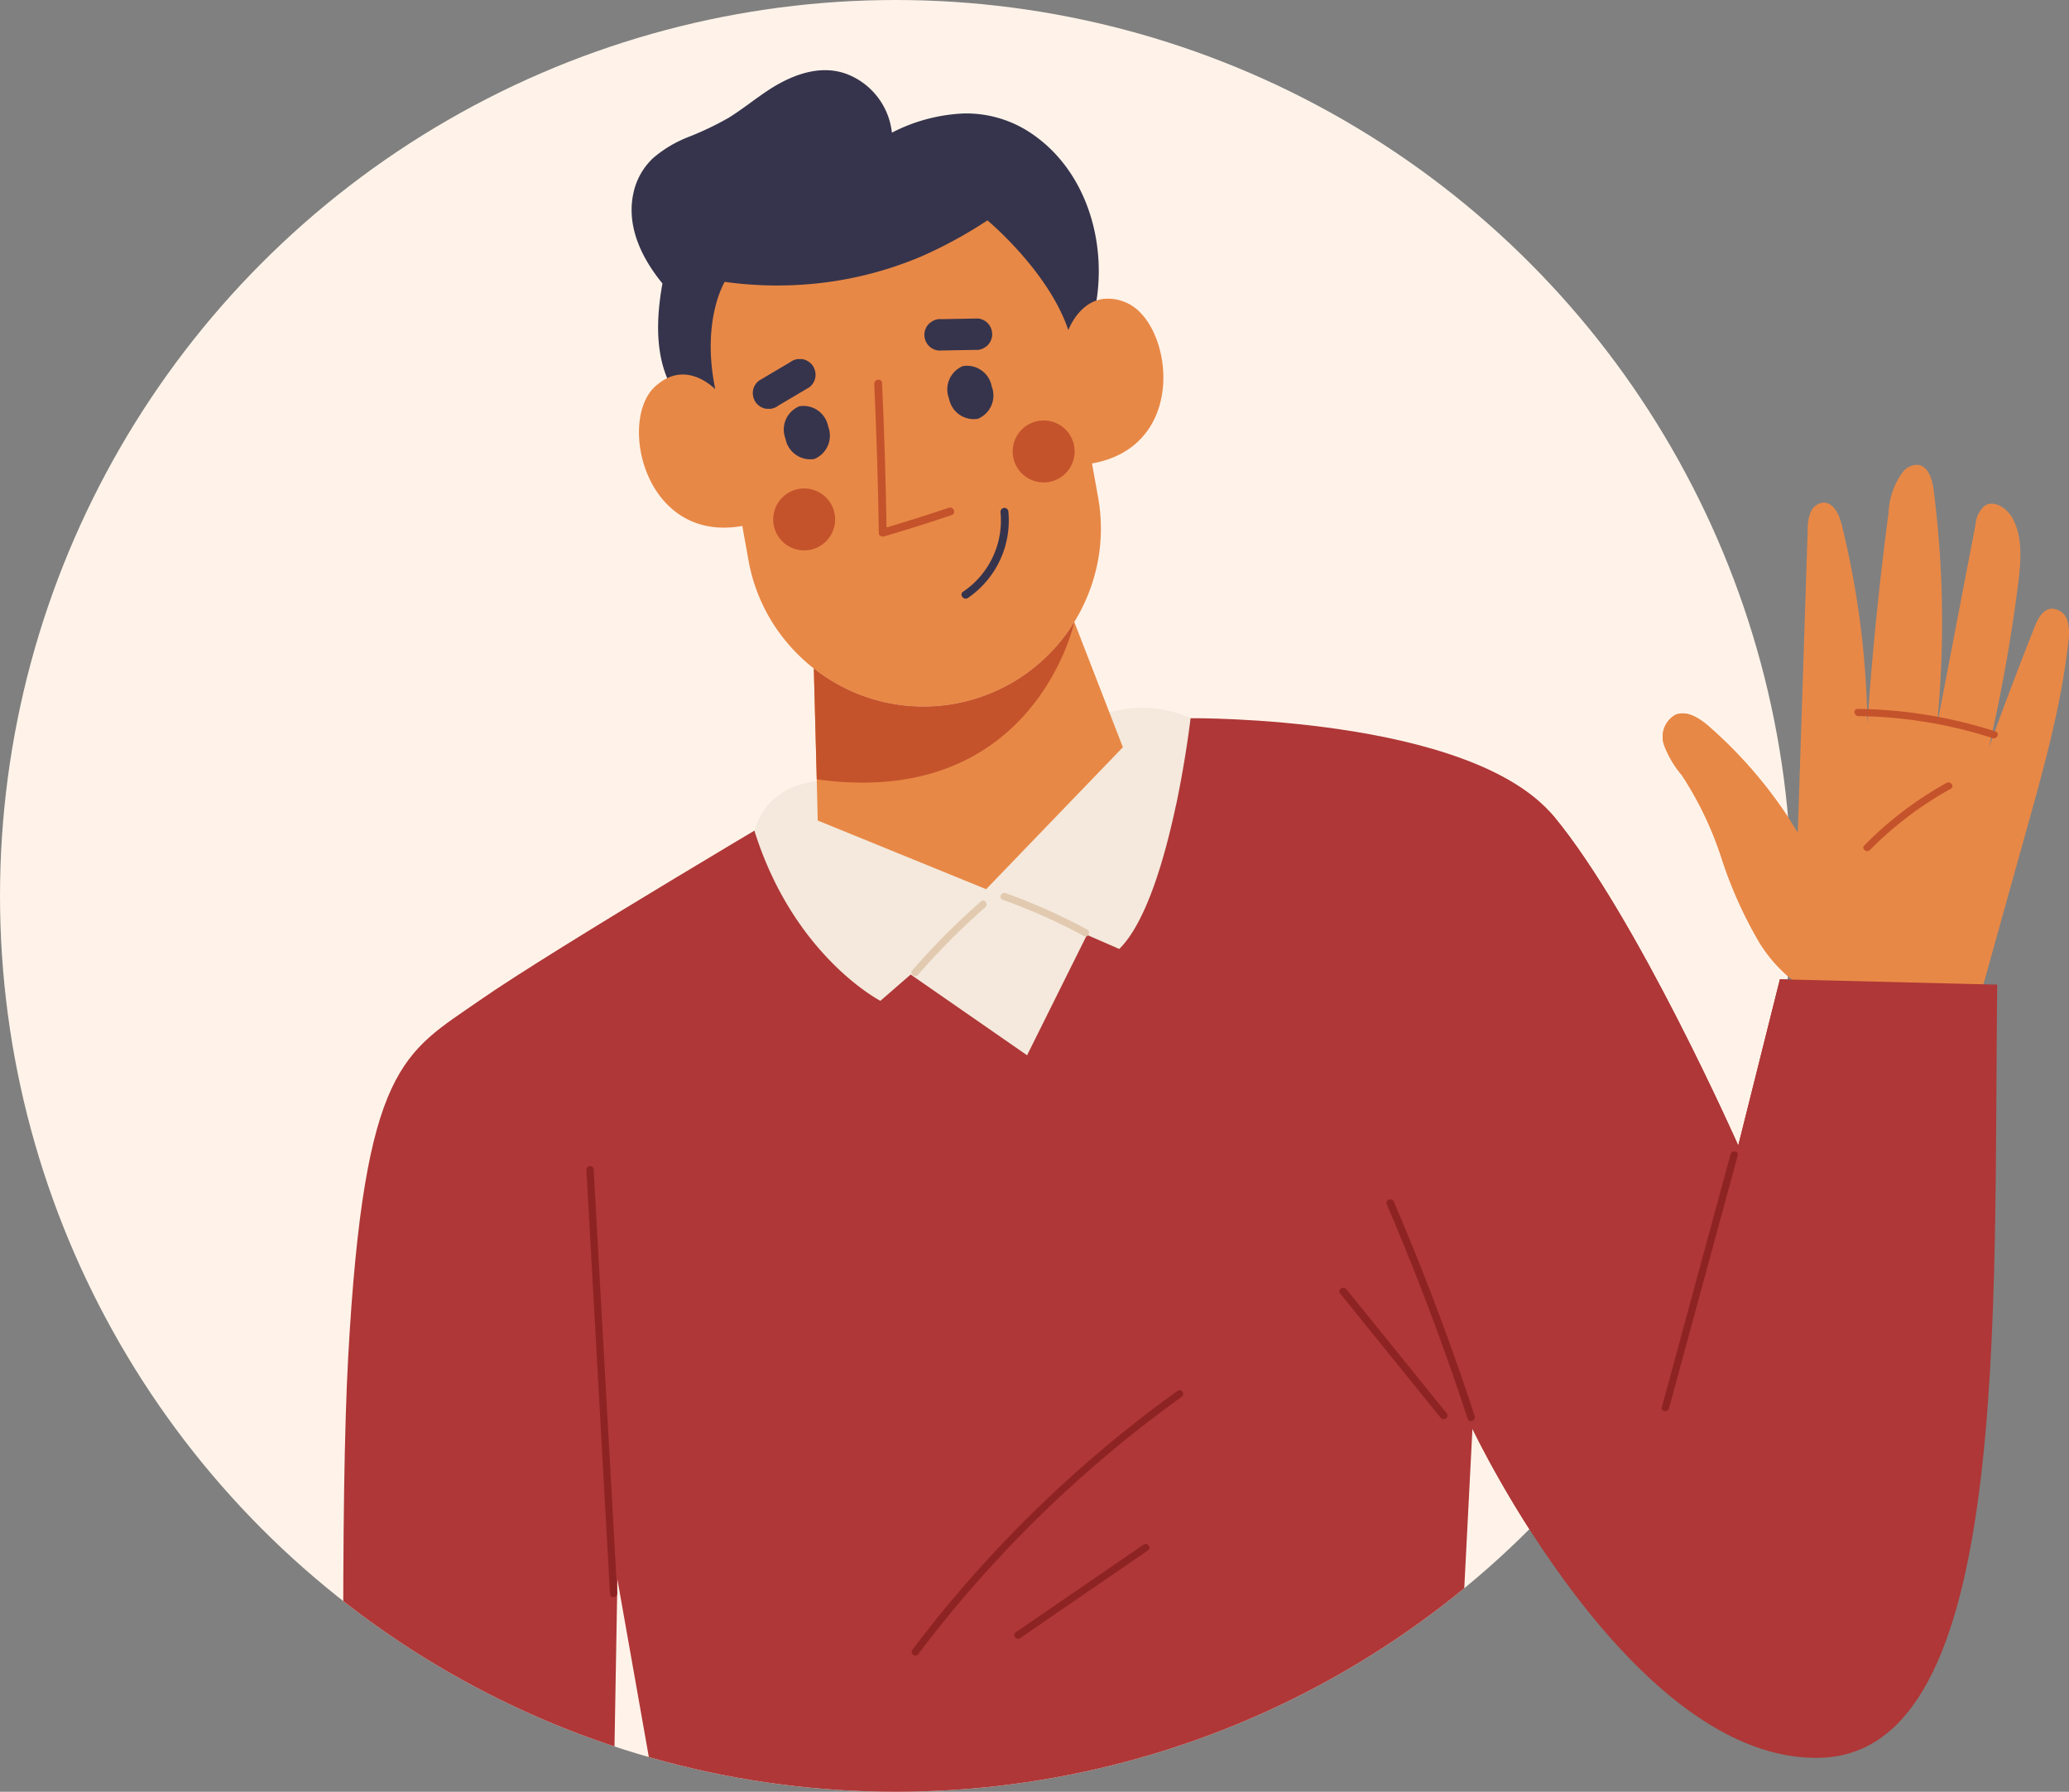 <svg xmlns="http://www.w3.org/2000/svg" xmlns:xlink="http://www.w3.org/1999/xlink" width="209.5" height="181.404" viewBox="0 0 209.5 181.404">
  <rect x="0" y="0" width="209.5" height="181.404" fill="#808080" stroke="none"/>
  <defs>
    <clipPath id="clip-path">
      <circle id="Ellipse_671" data-name="Ellipse 671" cx="90.702" cy="90.702" r="90.702" fill="none"/>
    </clipPath>
  </defs>
  <g id="Group_21372" data-name="Group 21372" transform="translate(332.61 -342.271)">
    <circle id="Ellipse_673" data-name="Ellipse 673" cx="90.702" cy="90.702" r="90.702" transform="translate(-332.609 342.271)" fill="#fff3e9"/>
    <g id="Group_21374" data-name="Group 21374" transform="translate(-332.61 342.271)">
      <g id="Group_21373" data-name="Group 21373" clip-path="url(#clip-path)">
        <g id="Group_21372-2" data-name="Group 21372" transform="translate(34.761 7.113)">
          <path id="Path_21014" data-name="Path 21014" d="M-87.348,417.223c-.689,6.344-2.416,12.534-4.129,18.684q-2.371,8.481-4.728,16.963L-114,452.431a14.96,14.96,0,0,1-4.617-4.7,42.971,42.971,0,0,1-3.837-8.537,35.081,35.081,0,0,0-4.032-8.434,10.209,10.209,0,0,1-1.8-3.05,2.558,2.558,0,0,1,1.142-3.057c1.183-.495,2.472.362,3.44,1.211a45.4,45.4,0,0,1,8.913,10.641l.049-.028q.5-15.292,1-30.584a4.63,4.63,0,0,1,.271-1.693,1.583,1.583,0,0,1,1.275-1.03c1.065-.063,1.643,1.2,1.9,2.242a89.3,89.3,0,0,1,2.6,20.1q.731-10.665,2.137-21.281a7.5,7.5,0,0,1,1.455-4.171,1.866,1.866,0,0,1,1.491-.717c1.065.1,1.476,1.427,1.615,2.493a104.921,104.921,0,0,1,.369,23.6l.035.007q1.922-10.038,3.851-20.083a2.713,2.713,0,0,1,.933-1.88c.982-.619,2.263.272,2.821,1.289.968,1.8.849,3.962.633,6A166.432,166.432,0,0,1-95.4,427.975q2.225-6.131,4.624-12.2c.32-.821.8-1.761,1.678-1.866a1.672,1.672,0,0,1,1.637,1.17,4.74,4.74,0,0,1,.118,2.145" transform="translate(262.023 -359.394)" fill="#e88846"/>
          <path id="Path_21015" data-name="Path 21015" d="M-125.158,457.375l-18.784-.463-1.044-.03-4.219,16.828s-10.219-23.091-18.666-33.31-36.787-9.946-36.787-9.946l-38.111,7.792s-26.23,15.446-33.9,20.79-11.645,6.462-13.284,35.993,1.228,120.785,1.228,120.785,6.188,5.484,18.142,1.191l2.4-21.7s35.8,16.029,60.356-14.737c0,0,24.047-.309,31.707-2.765l-1.632-43.528,1.632-31.883s16.152,34.03,35.361,33.31,17.371-44.86,17.776-78.272Zm-138.223,99.377.684-39.1,3.4,19.209Z" transform="translate(290.453 -364.854)" fill="#af3737"/>
          <path id="Path_21016" data-name="Path 21016" d="M-195.8,430.23s-.456,3.977-1.455,8.734h-.007c-1.154,5.454-3.029,11.939-5.756,14.629l-3.272-1.426-6.065,12.189-11.785-8.175-3.066,2.662s-8.755-4.5-12.74-17.166c0,0,.827-4.923,7.241-5.138l.1,3.527,16.1,7.4,13.457-13.97-1.221-3.78h.007a11.905,11.905,0,0,1,8.466.518" transform="translate(281.592 -364.63)" fill="#f4e9dc"/>
          <path id="Path_21017" data-name="Path 21017" d="M-90.586,431.6a47.339,47.339,0,0,0-13.981-2.289c-.471-.006-.386.725.082.731a46.167,46.167,0,0,1,13.595,2.228c.446.144.754-.524.3-.67" transform="translate(257.897 -364.653)" fill="#c4532c"/>
          <path id="Path_21018" data-name="Path 21018" d="M-95.37,438.385a36.613,36.613,0,0,0-8.324,6.331c-.333.337.239.8.569.465a36.007,36.007,0,0,1,8.187-6.2c.413-.229-.023-.821-.432-.595" transform="translate(257.707 -366.236)" fill="#c4532c"/>
          <path id="Path_21019" data-name="Path 21019" d="M-259.341,495.213l-.526-9.446c-.026-.472-.757-.39-.731.082q.931,16.737,1.864,33.474.262,4.723.526,9.446c.026.472.757.39.731-.083q-.933-16.737-1.864-33.474" transform="translate(285.215 -374.502)" fill="#8e2323"/>
          <path id="Path_21020" data-name="Path 21020" d="M-153.422,511.478q-2.81-8.568-6.2-16.931-.972-2.4-1.991-4.779c-.186-.434-.872-.17-.685.267q3.547,8.289,6.527,16.806.853,2.443,1.66,4.9c.148.449.833.182.685-.267" transform="translate(267.975 -375.221)" fill="#8e2323"/>
          <path id="Path_21021" data-name="Path 21021" d="M-157.274,513.106l-10.17-12.574c-.3-.367-.893.064-.594.432l10.17,12.574c.3.367.893-.063.594-.432" transform="translate(268.991 -377.123)" fill="#8e2323"/>
          <path id="Path_21022" data-name="Path 21022" d="M-121.58,483.931q-2.711,9.98-5.423,19.959-.768,2.825-1.535,5.652c-.125.456.6.567.726.115q2.712-9.98,5.423-19.959l1.536-5.652c.124-.455-.6-.567-.726-.115" transform="translate(262.05 -374.185)" fill="#8e2323"/>
          <path id="Path_21023" data-name="Path 21023" d="M-173.738,592.522l-15.026,15.761c-.327.343.244.806.569.466l15.026-15.761c.327-.343-.244-.806-.569-.466" transform="translate(272.63 -393.265)" fill="#8e2323"/>
          <path id="Path_21024" data-name="Path 21024" d="M-193.125,596.6c-5.59,6.471-11.287,12.948-18.085,18.191-6.45,4.976-13.938,8.841-22.1,9.864a31.016,31.016,0,0,1-14.142-1.365c-.444-.157-.75.512-.3.67,8.082,2.847,17.018,1.9,24.827-1.363,7.734-3.232,14.381-8.54,20.264-14.426,3.541-3.542,6.838-7.316,10.111-11.105.31-.359-.26-.824-.569-.466" transform="translate(283.001 -393.979)" fill="#8e2323"/>
          <path id="Path_21025" data-name="Path 21025" d="M-259.612,584.736a127.648,127.648,0,0,0-3.574,15.322q-.648,3.837-1.06,7.709c-.259,2.426-.5,4.876-.535,7.317a11.021,11.021,0,0,0,1.76,6.855.368.368,0,0,0,.595-.432,10.024,10.024,0,0,1-1.626-6.056,66.481,66.481,0,0,1,.495-7.218,127.1,127.1,0,0,1,2.47-15q.957-4.228,2.2-8.382c.134-.451-.593-.562-.726-.115" transform="translate(285.95 -391.87)" fill="#8e2323"/>
          <path id="Path_21026" data-name="Path 21026" d="M-193.721,513.014a125.445,125.445,0,0,0-21.632,19.757q-2.717,3.14-5.22,6.457c-.285.377.283.844.569.466a124.561,124.561,0,0,1,20.2-21.073q3.175-2.614,6.518-5.013a.368.368,0,0,0-.432-.594" transform="translate(278.207 -379.325)" fill="#8e2323"/>
          <path id="Path_21027" data-name="Path 21027" d="M-194.956,531.9l-12.95,8.884c-.391.268.042.862.432.595l12.95-8.884c.391-.268-.042-.862-.432-.595" transform="translate(275.998 -382.64)" fill="#8e2323"/>
          <path id="Path_21028" data-name="Path 21028" d="M-213.639,452.925a73.157,73.157,0,0,0-6.954,6.975c-.312.358.259.823.569.466a71.716,71.716,0,0,1,6.817-6.846c.354-.309-.076-.907-.432-.595" transform="translate(278.213 -368.781)" fill="#e2cab0"/>
          <path id="Path_21029" data-name="Path 21029" d="M-200.985,455.605a59.61,59.61,0,0,0-8.247-3.678c-.443-.159-.75.51-.3.67a59.577,59.577,0,0,1,8.248,3.678c.416.225.717-.446.3-.67" transform="translate(276.296 -368.617)" fill="#e2cab0"/>
          <path id="Path_21030" data-name="Path 21030" d="M-209.565,379.325a15.969,15.969,0,0,1-8.707,7.905,15.585,15.585,0,0,1-10.586.238,24.9,24.9,0,0,1-8.078,1.539,23.993,23.993,0,0,1-7.1-.9,11.939,11.939,0,0,1-5.665-3.274c-3.049-3.367-2.985-8.107-2.225-12.349-2.075-2.536-3.649-5.722-2.956-9.068a6.816,6.816,0,0,1,1.994-3.613,12.319,12.319,0,0,1,3.585-2.146,31.206,31.206,0,0,0,4.1-1.958c1.439-.9,2.754-1.98,4.176-2.9,2.493-1.59,5.536-2.659,8.354-1.264a7.188,7.188,0,0,1,3.982,5.679,17.4,17.4,0,0,1,7.29-1.943,11.762,11.762,0,0,1,6.742,1.958c7,4.646,8.664,14.826,5.094,22.088" transform="translate(284.241 -350.897)" fill="#36344c"/>
          <path id="Path_21031" data-name="Path 21031" d="M-208.269,393.946l.621,3.461a17.842,17.842,0,0,1-.079,6.676,18.228,18.228,0,0,1-2.334,5.9v.007a17.949,17.949,0,0,1-12.132,8.281,17.923,17.923,0,0,1-14.249-3.577,18.113,18.113,0,0,1-4.5-5.166,17.894,17.894,0,0,1-2.117-5.8l-.621-3.461c-9.87,1.763-12.58-10.572-8.881-14.069.094-.094.2-.181.3-.26,2.579-2.132,4.985-.326,5.845.484-1.445-6.973.954-10.868.954-10.868a38.439,38.439,0,0,0,9.1.181,36.969,36.969,0,0,0,10.737-2.724,44.956,44.956,0,0,0,6.764-3.681s6.177,5.121,8.185,11.094a.025.025,0,0,1,.007.021s1.083-2.991,3.729-3.18a4.515,4.515,0,0,1,2.146.4c4.683,1.995,6.417,14.516-3.468,16.272" transform="translate(284.083 -354.131)" fill="#e88846"/>
          <path id="Path_21032" data-name="Path 21032" d="M-201.38,431.32l-13.844,14.371-17.052-6.95-.1-4.17-.3-11.228a17.9,17.9,0,0,0,14.248,3.584,17.977,17.977,0,0,0,12.132-8.28l3.721,9.588h-.007Z" transform="translate(280.317 -362.782)" fill="#e88846"/>
          <path id="Path_21033" data-name="Path 21033" d="M-196.17,430.274l1.192,3.086-1.2-3.086Z" transform="translate(273.914 -364.822)" fill="#e88846"/>
          <path id="Path_21034" data-name="Path 21034" d="M-206.295,418.649s-4.055,18.987-26.082,15.922l-.294-11.225a17.9,17.9,0,0,0,14.249,3.579,17.957,17.957,0,0,0,12.127-8.277" transform="translate(280.316 -362.783)" fill="#c4532c"/>
          <path id="Path_21035" data-name="Path 21035" d="M-217.708,401.851q-3.133,1.058-6.3,2-.12-7.315-.453-14.623c-.024-.514-.816-.416-.792.095q.346,7.551.463,15.108c0,.284.326.388.548.322q3.441-1.012,6.841-2.16c.486-.165.184-.9-.3-.74" transform="translate(279.016 -357.561)" fill="#c4532c"/>
          <path id="Path_21036" data-name="Path 21036" d="M-210.589,405.05a8.7,8.7,0,0,1-3.783,8.061c-.428.285.055.921.482.637a9.5,9.5,0,0,0,4.094-8.792.4.4,0,0,0-.793.095" transform="translate(277.135 -360.321)" fill="#36344c"/>
          <path id="Path_21037" data-name="Path 21037" d="M-231.509,404.523a3.137,3.137,0,0,1-2.16,3.873,3.136,3.136,0,0,1-3.873-2.161,3.136,3.136,0,0,1,2.16-3.872,3.135,3.135,0,0,1,3.873,2.16" transform="translate(281.192 -359.904)" fill="#c4532c"/>
          <path id="Path_21038" data-name="Path 21038" d="M-202.1,396.178a3.137,3.137,0,0,1-2.16,3.873,3.136,3.136,0,0,1-3.873-2.161,3.136,3.136,0,0,1,2.16-3.872,3.135,3.135,0,0,1,3.873,2.16" transform="translate(276.033 -358.44)" fill="#c4532c"/>
          <path id="Path_21039" data-name="Path 21039" d="M-231.854,394.192a2.554,2.554,0,0,1-1.405,3.283,2.555,2.555,0,0,1-2.921-2.056,2.554,2.554,0,0,1,1.406-3.283,2.553,2.553,0,0,1,2.92,2.056" transform="translate(280.954 -358.119)" fill="#36344c"/>
          <path id="Path_21040" data-name="Path 21040" d="M-211.774,389.261a2.554,2.554,0,0,1-1.405,3.283,2.554,2.554,0,0,1-2.92-2.057,2.553,2.553,0,0,1,1.405-3.283,2.553,2.553,0,0,1,2.92,2.056" transform="translate(277.431 -357.254)" fill="#36344c"/>
          <path id="Path_21041" data-name="Path 21041" d="M-234.134,386.975a1.613,1.613,0,0,0-1.035-.615l-.429-.006a1.583,1.583,0,0,0-.774.313l-3.163,1.871a1.6,1.6,0,0,0-.615,1.036,1.631,1.631,0,0,0,.307,1.2,1.61,1.61,0,0,0,1.035.615l.429.007a1.591,1.591,0,0,0,.774-.312l3.163-1.872a1.6,1.6,0,0,0,.615-1.035,1.636,1.636,0,0,0-.307-1.2" transform="translate(281.631 -357.117)" fill="#36344c"/>
          <path id="Path_21042" data-name="Path 21042" d="M-219.09,382.88a1.615,1.615,0,0,1,.557-1.067l.362-.23a1.588,1.588,0,0,1,.823-.141l3.674-.068a1.6,1.6,0,0,1,1.067.557,1.632,1.632,0,0,1,.371,1.185,1.612,1.612,0,0,1-.557,1.067l-.362.23a1.587,1.587,0,0,1-.823.141l-3.674.068a1.6,1.6,0,0,1-1.067-.558,1.629,1.629,0,0,1-.371-1.184" transform="translate(277.935 -356.243)" fill="#36344c"/>
        </g>
      </g>
    </g>
    <path id="Path_21043" data-name="Path 21043" d="M-87.348,417.223c-.689,6.344-2.416,12.534-4.129,18.684q-2.371,8.481-4.728,16.963L-114,452.431a14.96,14.96,0,0,1-4.617-4.7,42.971,42.971,0,0,1-3.837-8.537,35.081,35.081,0,0,0-4.032-8.434,10.209,10.209,0,0,1-1.8-3.05,2.558,2.558,0,0,1,1.142-3.057c1.183-.495,2.472.362,3.44,1.211a45.4,45.4,0,0,1,8.913,10.641l.049-.028q.5-15.292,1-30.584a4.63,4.63,0,0,1,.271-1.693,1.583,1.583,0,0,1,1.275-1.03c1.065-.063,1.643,1.2,1.9,2.242a89.3,89.3,0,0,1,2.6,20.1q.731-10.665,2.137-21.281a7.5,7.5,0,0,1,1.455-4.171,1.866,1.866,0,0,1,1.491-.717c1.065.1,1.476,1.427,1.615,2.493a104.921,104.921,0,0,1,.369,23.6l.035.007q1.922-10.038,3.851-20.083a2.713,2.713,0,0,1,.933-1.88c.982-.619,2.263.272,2.821,1.289.968,1.8.849,3.962.633,6A166.432,166.432,0,0,1-95.4,427.975q2.225-6.131,4.624-12.2c.32-.821.8-1.761,1.678-1.866a1.672,1.672,0,0,1,1.637,1.17,4.74,4.74,0,0,1,.118,2.145" transform="translate(-35.826 -10.011)" fill="#e88846"/>
    <path id="Path_21044" data-name="Path 21044" d="M-100.833,459.281l-18.784-.463-1.044-.03-4.219,16.828s-10.219-23.091-18.666-33.31-8.249,61.988-8.249,61.988,16.152,34.03,35.361,33.31,17.371-44.86,17.776-78.272Z" transform="translate(-31.722 -17.376)" fill="#af3737"/>
    <path id="Path_21045" data-name="Path 21045" d="M-90.586,431.6a47.339,47.339,0,0,0-13.981-2.289c-.471-.006-.386.725.082.731a46.167,46.167,0,0,1,13.595,2.228c.446.144.754-.524.3-.67" transform="translate(-39.952 -15.27)" fill="#c4532c"/>
    <path id="Path_21046" data-name="Path 21046" d="M-95.37,438.385a36.613,36.613,0,0,0-8.324,6.331c-.333.337.239.8.569.465a36.007,36.007,0,0,1,8.187-6.2c.413-.229-.023-.821-.432-.595" transform="translate(-40.142 -16.853)" fill="#c4532c"/>
    <path id="Path_21047" data-name="Path 21047" d="M-153.422,511.478q-2.81-8.568-6.2-16.931-.972-2.4-1.991-4.779c-.186-.434-.872-.17-.685.267q3.547,8.289,6.527,16.806.853,2.443,1.66,4.9c.148.449.833.182.685-.267" transform="translate(-29.874 -25.837)" fill="#8e2323"/>
    <path id="Path_21048" data-name="Path 21048" d="M-157.274,513.106l-10.17-12.574c-.3-.367-.893.064-.594.432l10.17,12.574c.3.367.893-.063.594-.432" transform="translate(-28.858 -27.74)" fill="#8e2323"/>
    <path id="Path_21049" data-name="Path 21049" d="M-121.58,483.931q-2.711,9.98-5.423,19.959-.768,2.825-1.535,5.652c-.125.456.6.567.726.115q2.712-9.98,5.423-19.959l1.536-5.652c.124-.455-.6-.567-.726-.115" transform="translate(-35.799 -24.802)" fill="#8e2323"/>
  </g>
</svg>
